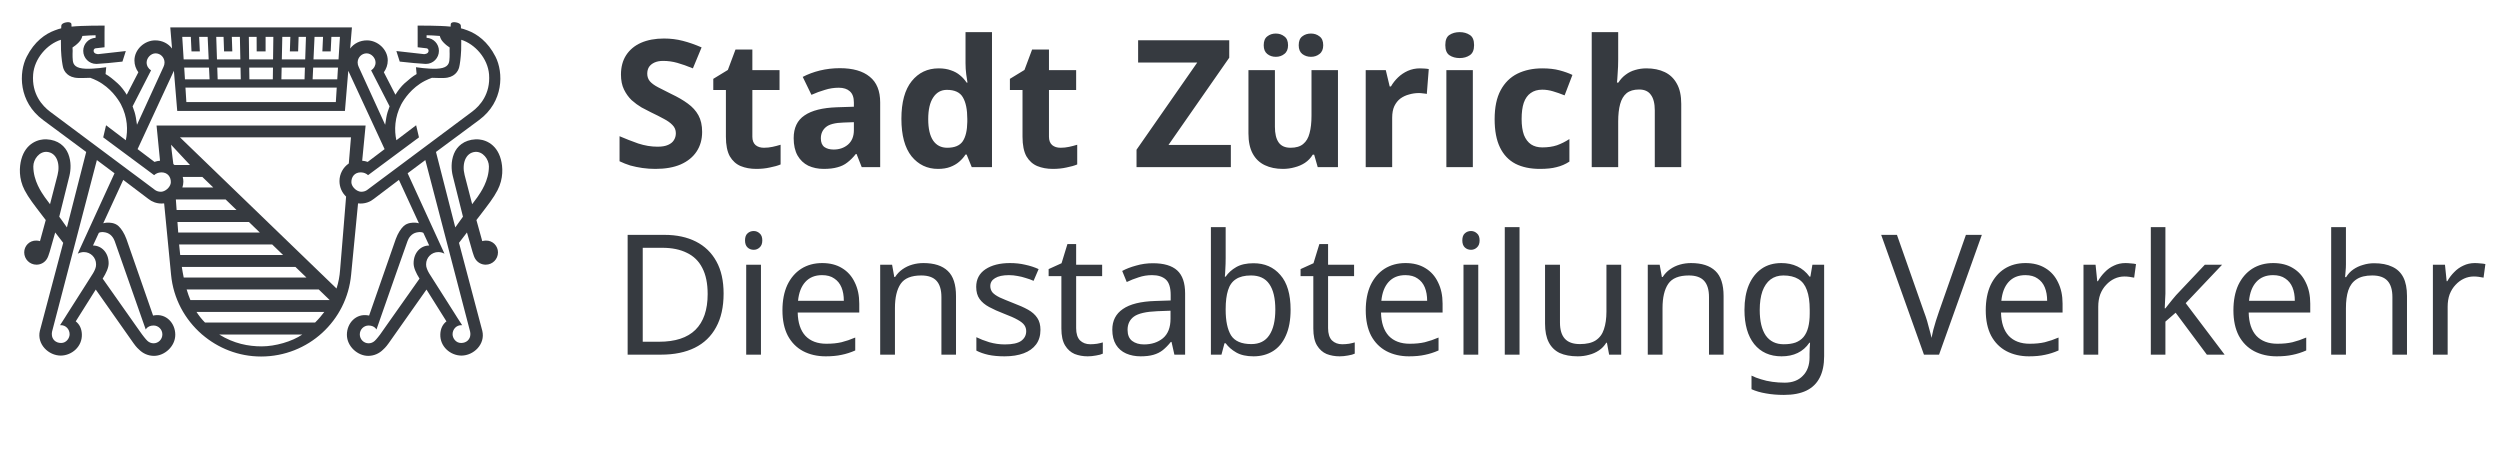 <svg width="177" height="32" viewBox="0 0 177 32" fill="none" xmlns="http://www.w3.org/2000/svg">
<path d="M51.231 20.786C51.231 21.736 51.053 22.532 50.696 23.174C50.348 23.815 49.845 24.298 49.188 24.622C48.531 24.947 47.735 25.109 46.801 25.109H44.437V16.629H47.05C47.905 16.629 48.646 16.788 49.271 17.104C49.897 17.421 50.38 17.888 50.72 18.506C51.06 19.116 51.231 19.876 51.231 20.786ZM50.102 20.822C50.102 20.07 49.976 19.452 49.722 18.969C49.477 18.486 49.113 18.13 48.63 17.9C48.155 17.663 47.577 17.544 46.896 17.544H45.506V24.195H46.658C47.806 24.195 48.665 23.914 49.236 23.352C49.813 22.782 50.102 21.938 50.102 20.822ZM53.876 18.743V25.109H52.831V18.743H53.876ZM53.365 16.356C53.523 16.356 53.662 16.412 53.781 16.522C53.907 16.625 53.971 16.792 53.971 17.021C53.971 17.243 53.907 17.409 53.781 17.52C53.662 17.631 53.523 17.686 53.365 17.686C53.191 17.686 53.044 17.631 52.926 17.52C52.807 17.409 52.748 17.243 52.748 17.021C52.748 16.792 52.807 16.625 52.926 16.522C53.044 16.412 53.191 16.356 53.365 16.356ZM58.211 18.625C58.758 18.625 59.225 18.743 59.613 18.981C60.009 19.218 60.31 19.555 60.516 19.991C60.729 20.418 60.836 20.921 60.836 21.499V22.128H56.477C56.493 22.849 56.675 23.399 57.024 23.779C57.38 24.151 57.875 24.337 58.508 24.337C58.912 24.337 59.268 24.302 59.577 24.23C59.894 24.151 60.219 24.041 60.551 23.898V24.812C60.227 24.955 59.906 25.058 59.589 25.121C59.272 25.192 58.896 25.228 58.461 25.228C57.859 25.228 57.325 25.105 56.857 24.86C56.398 24.614 56.038 24.25 55.777 23.767C55.523 23.276 55.397 22.679 55.397 21.974C55.397 21.277 55.511 20.679 55.741 20.18C55.978 19.682 56.307 19.298 56.727 19.028C57.154 18.759 57.649 18.625 58.211 18.625ZM58.2 19.48C57.701 19.48 57.305 19.642 57.012 19.967C56.727 20.283 56.557 20.727 56.501 21.297H59.743C59.743 20.933 59.688 20.616 59.577 20.347C59.466 20.078 59.296 19.868 59.066 19.717C58.845 19.559 58.556 19.48 58.2 19.48ZM65.381 18.625C66.141 18.625 66.716 18.811 67.103 19.183C67.491 19.547 67.685 20.141 67.685 20.964V25.109H66.652V21.036C66.652 20.521 66.537 20.137 66.308 19.884C66.078 19.63 65.718 19.503 65.227 19.503C64.522 19.503 64.035 19.701 63.766 20.097C63.497 20.493 63.362 21.063 63.362 21.808V25.109H62.317V18.743H63.16L63.315 19.61H63.374C63.517 19.389 63.691 19.207 63.897 19.064C64.111 18.914 64.344 18.803 64.597 18.732C64.851 18.66 65.112 18.625 65.381 18.625ZM73.664 23.352C73.664 23.763 73.561 24.108 73.355 24.385C73.15 24.662 72.857 24.872 72.477 25.014C72.097 25.157 71.645 25.228 71.123 25.228C70.679 25.228 70.295 25.192 69.971 25.121C69.654 25.05 69.373 24.951 69.127 24.824V23.874C69.381 24.001 69.686 24.12 70.042 24.23C70.406 24.333 70.774 24.385 71.146 24.385C71.677 24.385 72.061 24.302 72.298 24.136C72.536 23.961 72.655 23.732 72.655 23.447C72.655 23.288 72.611 23.146 72.524 23.019C72.437 22.892 72.279 22.766 72.049 22.639C71.827 22.512 71.507 22.37 71.087 22.211C70.675 22.053 70.323 21.895 70.03 21.736C69.737 21.578 69.511 21.388 69.353 21.166C69.195 20.945 69.115 20.66 69.115 20.311C69.115 19.773 69.333 19.357 69.769 19.064C70.212 18.771 70.79 18.625 71.503 18.625C71.891 18.625 72.251 18.664 72.583 18.743C72.924 18.815 73.241 18.918 73.534 19.052L73.177 19.884C73.003 19.804 72.817 19.737 72.619 19.682C72.429 19.618 72.235 19.571 72.037 19.539C71.839 19.5 71.637 19.48 71.431 19.48C71.004 19.48 70.675 19.551 70.446 19.694C70.224 19.828 70.113 20.014 70.113 20.252C70.113 20.426 70.165 20.576 70.267 20.703C70.37 20.822 70.541 20.941 70.778 21.059C71.024 21.17 71.348 21.305 71.752 21.463C72.156 21.614 72.5 21.768 72.785 21.926C73.07 22.085 73.288 22.279 73.439 22.508C73.589 22.73 73.664 23.011 73.664 23.352ZM77.189 24.373C77.347 24.373 77.509 24.361 77.676 24.337C77.842 24.306 77.977 24.274 78.079 24.242V25.038C77.969 25.093 77.81 25.137 77.604 25.169C77.398 25.208 77.201 25.228 77.01 25.228C76.678 25.228 76.369 25.173 76.084 25.062C75.807 24.943 75.581 24.741 75.407 24.456C75.233 24.171 75.146 23.771 75.146 23.257V19.551H74.243V19.052L75.158 18.637L75.573 17.282H76.191V18.743H78.032V19.551H76.191V23.233C76.191 23.621 76.282 23.91 76.464 24.1C76.654 24.282 76.896 24.373 77.189 24.373ZM81.625 18.637C82.401 18.637 82.975 18.807 83.347 19.147C83.72 19.488 83.906 20.03 83.906 20.774V25.109H83.146L82.944 24.207H82.896C82.714 24.436 82.524 24.63 82.326 24.789C82.136 24.939 81.914 25.05 81.661 25.121C81.416 25.192 81.115 25.228 80.758 25.228C80.378 25.228 80.034 25.161 79.725 25.026C79.424 24.892 79.187 24.686 79.013 24.409C78.838 24.124 78.751 23.767 78.751 23.34C78.751 22.706 79.001 22.219 79.499 21.879C79.998 21.53 80.766 21.34 81.804 21.309L82.884 21.273V20.893C82.884 20.363 82.769 19.994 82.54 19.789C82.31 19.583 81.986 19.48 81.566 19.48C81.234 19.48 80.917 19.531 80.616 19.634C80.315 19.729 80.034 19.84 79.773 19.967L79.452 19.183C79.729 19.032 80.058 18.906 80.438 18.803C80.818 18.692 81.214 18.637 81.625 18.637ZM81.934 22.033C81.142 22.065 80.592 22.192 80.283 22.413C79.982 22.635 79.832 22.948 79.832 23.352C79.832 23.708 79.939 23.969 80.153 24.136C80.374 24.302 80.656 24.385 80.996 24.385C81.534 24.385 81.982 24.238 82.338 23.945C82.694 23.645 82.873 23.185 82.873 22.568V21.998L81.934 22.033ZM86.777 18.28C86.777 18.549 86.769 18.803 86.754 19.04C86.746 19.27 86.734 19.452 86.718 19.587H86.777C86.96 19.317 87.209 19.092 87.526 18.91C87.842 18.728 88.25 18.637 88.749 18.637C89.541 18.637 90.174 18.914 90.649 19.468C91.132 20.014 91.374 20.834 91.374 21.926C91.374 22.655 91.263 23.265 91.041 23.755C90.827 24.246 90.522 24.614 90.127 24.86C89.731 25.105 89.272 25.228 88.749 25.228C88.25 25.228 87.842 25.137 87.526 24.955C87.209 24.773 86.96 24.555 86.777 24.302H86.694L86.48 25.109H85.732V16.083H86.777V18.28ZM88.571 19.503C88.119 19.503 87.763 19.591 87.502 19.765C87.241 19.931 87.055 20.192 86.944 20.549C86.833 20.897 86.777 21.344 86.777 21.891V21.938C86.777 22.722 86.904 23.324 87.157 23.744C87.419 24.155 87.898 24.361 88.594 24.361C89.165 24.361 89.588 24.151 89.865 23.732C90.15 23.312 90.293 22.706 90.293 21.915C90.293 21.115 90.15 20.513 89.865 20.109C89.588 19.705 89.157 19.503 88.571 19.503ZM95.025 24.373C95.184 24.373 95.346 24.361 95.512 24.337C95.679 24.306 95.813 24.274 95.916 24.242V25.038C95.805 25.093 95.647 25.137 95.441 25.169C95.235 25.208 95.037 25.228 94.847 25.228C94.515 25.228 94.206 25.173 93.921 25.062C93.644 24.943 93.418 24.741 93.244 24.456C93.07 24.171 92.983 23.771 92.983 23.257V19.551H92.08V19.052L92.995 18.637L93.41 17.282H94.028V18.743H95.869V19.551H94.028V23.233C94.028 23.621 94.119 23.91 94.301 24.1C94.491 24.282 94.733 24.373 95.025 24.373ZM99.51 18.625C100.056 18.625 100.523 18.743 100.911 18.981C101.307 19.218 101.608 19.555 101.814 19.991C102.028 20.418 102.135 20.921 102.135 21.499V22.128H97.776C97.791 22.849 97.974 23.399 98.322 23.779C98.678 24.151 99.173 24.337 99.807 24.337C100.21 24.337 100.567 24.302 100.876 24.23C101.192 24.151 101.517 24.041 101.849 23.898V24.812C101.525 24.955 101.204 25.058 100.887 25.121C100.571 25.192 100.195 25.228 99.759 25.228C99.157 25.228 98.623 25.105 98.156 24.86C97.697 24.614 97.336 24.25 97.075 23.767C96.822 23.276 96.695 22.679 96.695 21.974C96.695 21.277 96.81 20.679 97.039 20.18C97.277 19.682 97.606 19.298 98.025 19.028C98.453 18.759 98.948 18.625 99.51 18.625ZM99.498 19.48C98.999 19.48 98.603 19.642 98.31 19.967C98.025 20.283 97.855 20.727 97.799 21.297H101.042C101.042 20.933 100.986 20.616 100.876 20.347C100.765 20.078 100.594 19.868 100.365 19.717C100.143 19.559 99.854 19.48 99.498 19.48ZM104.661 18.743V25.109H103.615V18.743H104.661ZM104.15 16.356C104.308 16.356 104.447 16.412 104.566 16.522C104.692 16.625 104.756 16.792 104.756 17.021C104.756 17.243 104.692 17.409 104.566 17.52C104.447 17.631 104.308 17.686 104.15 17.686C103.976 17.686 103.829 17.631 103.71 17.52C103.592 17.409 103.532 17.243 103.532 17.021C103.532 16.792 103.592 16.625 103.71 16.522C103.829 16.412 103.976 16.356 104.15 16.356ZM107.583 25.109H106.538V16.083H107.583V25.109ZM114.781 18.743V25.109H113.926L113.771 24.266H113.724C113.589 24.488 113.415 24.67 113.201 24.812C112.987 24.955 112.754 25.058 112.5 25.121C112.247 25.192 111.982 25.228 111.705 25.228C111.198 25.228 110.77 25.149 110.422 24.991C110.082 24.824 109.824 24.571 109.65 24.23C109.476 23.89 109.389 23.451 109.389 22.912V18.743H110.446V22.841C110.446 23.348 110.561 23.728 110.79 23.981C111.02 24.234 111.376 24.361 111.859 24.361C112.334 24.361 112.706 24.274 112.975 24.1C113.253 23.918 113.447 23.656 113.557 23.316C113.676 22.968 113.736 22.548 113.736 22.057V18.743H114.781ZM119.726 18.625C120.486 18.625 121.06 18.811 121.448 19.183C121.836 19.547 122.03 20.141 122.03 20.964V25.109H120.997V21.036C120.997 20.521 120.882 20.137 120.653 19.884C120.423 19.63 120.063 19.503 119.572 19.503C118.867 19.503 118.38 19.701 118.111 20.097C117.842 20.493 117.707 21.063 117.707 21.808V25.109H116.662V18.743H117.505L117.66 19.61H117.719C117.862 19.389 118.036 19.207 118.242 19.064C118.455 18.914 118.689 18.803 118.942 18.732C119.196 18.66 119.457 18.625 119.726 18.625ZM126.121 18.625C126.54 18.625 126.916 18.704 127.249 18.862C127.59 19.02 127.879 19.262 128.116 19.587H128.175L128.318 18.743H129.149V25.216C129.149 25.818 129.046 26.321 128.841 26.725C128.635 27.136 128.322 27.445 127.902 27.651C127.483 27.857 126.948 27.96 126.299 27.96C125.84 27.96 125.416 27.924 125.028 27.853C124.648 27.79 124.308 27.691 124.007 27.556V26.594C124.213 26.697 124.438 26.784 124.684 26.855C124.929 26.934 125.194 26.994 125.479 27.033C125.764 27.073 126.057 27.093 126.358 27.093C126.905 27.093 127.332 26.93 127.641 26.606C127.958 26.289 128.116 25.854 128.116 25.299V25.05C128.116 24.955 128.12 24.82 128.128 24.646C128.136 24.464 128.144 24.337 128.152 24.266H128.104C127.882 24.591 127.605 24.832 127.273 24.991C126.948 25.149 126.568 25.228 126.133 25.228C125.309 25.228 124.664 24.939 124.197 24.361C123.737 23.783 123.508 22.976 123.508 21.938C123.508 21.257 123.611 20.671 123.817 20.18C124.03 19.682 124.331 19.298 124.719 19.028C125.107 18.759 125.574 18.625 126.121 18.625ZM126.263 19.503C125.907 19.503 125.602 19.599 125.349 19.789C125.103 19.979 124.913 20.256 124.779 20.62C124.652 20.984 124.589 21.428 124.589 21.95C124.589 22.734 124.731 23.336 125.016 23.755C125.309 24.167 125.733 24.373 126.287 24.373C126.612 24.373 126.889 24.333 127.118 24.254C127.348 24.167 127.538 24.037 127.688 23.862C127.839 23.68 127.95 23.451 128.021 23.174C128.092 22.896 128.128 22.568 128.128 22.188V21.938C128.128 21.36 128.061 20.893 127.926 20.537C127.799 20.18 127.597 19.919 127.32 19.753C127.043 19.587 126.691 19.503 126.263 19.503ZM140.314 16.629L137.285 25.109H136.216L133.188 16.629H134.304L136.216 22.069C136.303 22.299 136.379 22.52 136.442 22.734C136.505 22.948 136.561 23.154 136.608 23.352C136.664 23.542 136.711 23.732 136.751 23.922C136.79 23.732 136.834 23.538 136.881 23.34C136.937 23.142 136.996 22.936 137.06 22.722C137.131 22.508 137.206 22.283 137.285 22.045L139.186 16.629H140.314ZM143.406 18.625C143.952 18.625 144.419 18.743 144.807 18.981C145.203 19.218 145.504 19.555 145.71 19.991C145.923 20.418 146.03 20.921 146.03 21.499V22.128H141.672C141.687 22.849 141.869 23.399 142.218 23.779C142.574 24.151 143.069 24.337 143.702 24.337C144.106 24.337 144.463 24.302 144.771 24.23C145.088 24.151 145.413 24.041 145.745 23.898V24.812C145.421 24.955 145.1 25.058 144.783 25.121C144.467 25.192 144.09 25.228 143.655 25.228C143.053 25.228 142.519 25.105 142.052 24.86C141.592 24.614 141.232 24.25 140.971 23.767C140.717 23.276 140.591 22.679 140.591 21.974C140.591 21.277 140.706 20.679 140.935 20.18C141.173 19.682 141.501 19.298 141.921 19.028C142.349 18.759 142.843 18.625 143.406 18.625ZM143.394 19.48C142.895 19.48 142.499 19.642 142.206 19.967C141.921 20.283 141.751 20.727 141.695 21.297H144.938C144.938 20.933 144.882 20.616 144.771 20.347C144.661 20.078 144.49 19.868 144.261 19.717C144.039 19.559 143.75 19.48 143.394 19.48ZM150.48 18.625C150.599 18.625 150.726 18.633 150.861 18.648C151.003 18.656 151.126 18.672 151.229 18.696L151.098 19.658C150.995 19.634 150.88 19.614 150.754 19.599C150.635 19.583 150.52 19.575 150.409 19.575C150.164 19.575 149.93 19.626 149.708 19.729C149.487 19.832 149.289 19.979 149.115 20.169C148.94 20.351 148.802 20.572 148.699 20.834C148.604 21.095 148.556 21.388 148.556 21.713V25.109H147.511V18.743H148.366L148.485 19.907H148.533C148.667 19.67 148.83 19.456 149.02 19.266C149.21 19.068 149.427 18.914 149.673 18.803C149.918 18.684 150.187 18.625 150.48 18.625ZM153.311 20.798C153.311 20.925 153.303 21.091 153.287 21.297C153.279 21.503 153.271 21.681 153.263 21.831H153.311C153.358 21.768 153.43 21.677 153.525 21.558C153.62 21.439 153.715 21.321 153.81 21.202C153.913 21.075 154 20.972 154.071 20.893L156.102 18.743H157.325L154.748 21.463L157.503 25.109H156.245L154.035 22.14L153.311 22.77V25.109H152.278V16.083H153.311V20.798ZM160.941 18.625C161.487 18.625 161.954 18.743 162.342 18.981C162.738 19.218 163.039 19.555 163.245 19.991C163.459 20.418 163.566 20.921 163.566 21.499V22.128H159.207C159.223 22.849 159.405 23.399 159.753 23.779C160.109 24.151 160.604 24.337 161.238 24.337C161.642 24.337 161.998 24.302 162.307 24.23C162.623 24.151 162.948 24.041 163.281 23.898V24.812C162.956 24.955 162.635 25.058 162.319 25.121C162.002 25.192 161.626 25.228 161.19 25.228C160.588 25.228 160.054 25.105 159.587 24.86C159.128 24.614 158.767 24.25 158.506 23.767C158.253 23.276 158.126 22.679 158.126 21.974C158.126 21.277 158.241 20.679 158.47 20.18C158.708 19.682 159.037 19.298 159.456 19.028C159.884 18.759 160.379 18.625 160.941 18.625ZM160.929 19.48C160.43 19.48 160.034 19.642 159.741 19.967C159.456 20.283 159.286 20.727 159.231 21.297H162.473C162.473 20.933 162.418 20.616 162.307 20.347C162.196 20.078 162.026 19.868 161.796 19.717C161.574 19.559 161.285 19.48 160.929 19.48ZM166.092 18.732C166.092 18.882 166.084 19.036 166.068 19.195C166.06 19.353 166.048 19.496 166.032 19.622H166.104C166.238 19.401 166.408 19.218 166.614 19.076C166.82 18.933 167.05 18.826 167.303 18.755C167.556 18.676 167.818 18.637 168.087 18.637C168.602 18.637 169.029 18.72 169.37 18.886C169.718 19.044 169.979 19.294 170.154 19.634C170.328 19.975 170.415 20.418 170.415 20.964V25.109H169.382V21.036C169.382 20.521 169.267 20.137 169.037 19.884C168.808 19.63 168.447 19.503 167.956 19.503C167.481 19.503 167.109 19.595 166.84 19.777C166.571 19.951 166.377 20.212 166.258 20.561C166.147 20.901 166.092 21.321 166.092 21.82V25.109H165.047V16.083H166.092V18.732ZM175.218 18.625C175.337 18.625 175.463 18.633 175.598 18.648C175.74 18.656 175.863 18.672 175.966 18.696L175.835 19.658C175.732 19.634 175.618 19.614 175.491 19.599C175.372 19.583 175.257 19.575 175.147 19.575C174.901 19.575 174.668 19.626 174.446 19.729C174.224 19.832 174.026 19.979 173.852 20.169C173.678 20.351 173.539 20.572 173.436 20.834C173.341 21.095 173.294 21.388 173.294 21.713V25.109H172.249V18.743H173.104L173.223 19.907H173.27C173.405 19.67 173.567 19.456 173.757 19.266C173.947 19.068 174.165 18.914 174.41 18.803C174.656 18.684 174.925 18.625 175.218 18.625Z" fill="#363A40"/>
<g clip-path="url(#clip0_8876_3613)">
<path d="M33.429 14.457L32.895 12.392C32.689 11.596 32.959 10.817 33.638 10.754C34.179 10.703 34.615 11.276 34.615 11.782C34.615 12.802 34.028 13.628 33.8 13.959C33.743 14.042 33.604 14.226 33.429 14.457ZM33.282 23.47C33.302 23.546 33.302 23.637 33.302 23.666C33.302 24.015 33.04 24.283 32.646 24.283C32.258 24.283 32.042 23.926 32.042 23.666C32.042 23.317 32.306 23.012 32.681 23.022H32.719L32.361 22.468L32.258 22.302L31.251 20.715L31.042 20.387L30.386 19.354C30.386 19.354 30.272 19.168 30.216 18.993L30.212 18.982C30.202 18.959 30.197 18.932 30.192 18.907C30.189 18.889 30.185 18.875 30.18 18.863C30.172 18.813 30.168 18.761 30.168 18.713C30.168 18.231 30.556 17.847 31.03 17.847C31.189 17.847 31.338 17.889 31.468 17.964L31.361 17.725L28.861 12.267L30.113 11.333L33.282 23.47ZM27.378 23.02L27.274 23.168L26.914 23.68C26.914 23.68 26.644 24.038 26.532 24.132C26.416 24.241 26.263 24.306 26.098 24.306C25.753 24.306 25.474 24.023 25.474 23.675C25.474 23.327 25.753 23.046 26.098 23.046C26.326 23.046 26.501 23.128 26.61 23.265L26.654 23.33L26.862 22.736L26.885 22.668C27.438 21.088 28.791 17.222 28.855 17.063C28.927 16.866 29.109 16.537 29.511 16.454C29.768 16.399 29.907 16.447 29.975 16.488L30.387 17.382C29.782 17.382 29.283 17.886 29.283 18.642C29.283 18.962 29.459 19.338 29.702 19.727L27.378 23.02ZM27.667 12.203L27.028 12.678L25.986 13.456C25.879 13.529 25.745 13.576 25.587 13.576C25.535 13.576 25.483 13.568 25.433 13.553C25.142 13.469 24.884 13.171 24.878 12.909C24.867 12.547 25.088 12.195 25.562 12.203L25.572 12.206C25.758 12.211 25.931 12.283 26.059 12.401L26.698 11.927L26.971 11.724L29.663 9.726L29.462 8.868L28.063 9.929C27.909 9.239 27.928 8.312 28.411 7.382C28.608 7.024 29.126 6.218 30.084 5.723C30.259 5.634 30.428 5.563 30.579 5.509C30.87 5.52 31.174 5.526 31.427 5.521C32.168 5.504 32.436 5.051 32.509 4.759C32.557 4.574 32.624 4.134 32.65 3.545C32.658 3.345 32.659 3.082 32.658 2.816C33.639 3.125 34.538 4.142 34.626 5.272C34.731 6.658 33.98 7.491 33.432 7.902L27.667 12.203ZM11.084 8.886L11.329 11.38C11.191 11.388 11.059 11.419 10.936 11.463L9.741 10.558L12.312 5.012L12.548 7.856H18.231H18.743H24.421L24.659 5.012L27.23 10.558L26.033 11.463C25.911 11.419 25.778 11.388 25.643 11.38L25.885 8.886H11.084ZM24.695 11.573C24.297 11.846 24.035 12.302 24.035 12.823C24.035 13.253 24.214 13.646 24.503 13.917L24.449 14.589L24.327 16.094L24.079 19.101C24.048 19.561 23.962 20.006 23.826 20.427L12.739 9.721H24.849L24.695 11.573ZM13.479 21.243C13.386 21.014 13.295 20.767 13.214 20.493H22.566L23.341 21.243H13.479ZM22.308 22.837H14.516C14.298 22.621 14.097 22.369 13.913 22.087H22.959C22.785 22.318 22.581 22.57 22.308 22.837ZM18.531 24.523C17.584 24.523 16.566 24.332 15.517 23.683H21.405C20.675 24.184 19.481 24.523 18.531 24.523ZM12.873 18.899H20.918L21.695 19.648H13.007C12.955 19.41 12.914 19.155 12.873 18.899ZM12.681 17.307H19.27L20.044 18.054H12.758C12.729 17.808 12.701 17.561 12.681 17.307ZM12.563 15.717H17.624L18.396 16.463H12.618C12.601 16.213 12.583 15.964 12.563 15.717ZM12.451 14.12H15.972L16.749 14.87H12.504C12.487 14.616 12.469 14.36 12.451 14.12ZM12.938 12.526H14.326L15.101 13.274H12.912C12.954 13.141 12.982 13.005 12.982 12.857C12.982 12.742 12.964 12.632 12.938 12.526ZM12.273 11.616C12.174 10.932 12.113 10.247 12.113 10.247L13.45 11.681H12.353C12.327 11.661 12.301 11.633 12.273 11.616ZM11.539 13.553C11.487 13.568 11.435 13.576 11.385 13.576C11.224 13.576 11.09 13.529 10.983 13.456L9.944 12.678L9.304 12.203L3.54 7.902C2.993 7.491 2.238 6.658 2.346 5.272C2.434 4.142 3.332 3.125 4.311 2.816C4.311 3.082 4.311 3.345 4.32 3.545C4.345 4.134 4.418 4.574 4.463 4.759C4.534 5.051 4.804 5.504 5.543 5.521C5.797 5.526 6.102 5.52 6.393 5.509C6.542 5.563 6.713 5.634 6.888 5.723C7.845 6.218 8.361 7.024 8.559 7.382C9.044 8.312 9.061 9.239 8.907 9.929L7.509 8.868L7.307 9.726L10.001 11.724L10.275 11.927L10.913 12.401C11.039 12.283 11.211 12.211 11.399 12.206L11.408 12.203C11.883 12.195 12.107 12.547 12.095 12.909C12.088 13.171 11.828 13.469 11.539 13.553ZM5.609 17.725L5.504 17.964C5.633 17.889 5.781 17.847 5.939 17.847C6.417 17.847 6.802 18.231 6.802 18.713C6.802 18.761 6.8 18.813 6.791 18.863C6.787 18.875 6.782 18.889 6.779 18.907C6.774 18.932 6.769 18.959 6.76 18.982L6.757 18.993C6.7 19.168 6.584 19.354 6.584 19.354L5.93 20.387L5.72 20.715L4.711 22.302L4.608 22.468L4.253 23.022H4.289C4.663 23.012 4.929 23.317 4.929 23.666C4.929 23.926 4.711 24.283 4.326 24.283C3.931 24.283 3.67 24.015 3.67 23.666C3.67 23.637 3.667 23.546 3.688 23.47L6.859 11.333L8.108 12.267L5.609 17.725ZM7.46 16.454C7.863 16.537 8.042 16.866 8.118 17.063C8.179 17.222 9.532 21.088 10.085 22.668L10.109 22.736L10.319 23.33L10.359 23.265C10.469 23.128 10.644 23.046 10.873 23.046C11.216 23.046 11.496 23.327 11.496 23.675C11.496 24.023 11.216 24.306 10.873 24.306C10.708 24.306 10.555 24.241 10.437 24.132C10.327 24.038 10.059 23.68 10.059 23.68L9.695 23.168L9.591 23.02L7.27 19.727C7.512 19.338 7.692 18.962 7.692 18.642C7.692 17.886 7.189 17.382 6.583 17.382L6.997 16.488C7.064 16.447 7.206 16.399 7.46 16.454ZM10.695 4.981C10.507 4.866 10.381 4.66 10.381 4.425C10.381 4.098 10.683 3.777 11.014 3.777C11.364 3.777 11.649 4.066 11.649 4.425C11.649 4.538 11.621 4.642 11.575 4.736L9.699 8.834C9.685 8.725 9.659 8.562 9.619 8.32C9.578 8.075 9.497 7.804 9.388 7.529L10.695 4.981ZM13.511 2.608L13.558 3.639H14.148L14.1 2.608H14.702L14.775 4.207H13.003L12.903 2.608H13.511ZM14.838 5.619H13.095L13.042 4.788H14.797L14.838 5.619ZM15.828 2.608L15.864 3.639H16.447L16.413 2.608H16.984L17.016 4.207H15.362L15.31 2.608H15.828ZM17.047 5.619H15.411L15.382 4.788H17.029L17.047 5.619ZM18.169 2.608L18.173 3.639H18.804V2.608H19.353L19.332 4.207H18.59H18.383H17.639L17.618 2.608H18.169ZM19.941 4.788H21.588L21.561 5.619H19.922L19.941 4.788ZM19.987 2.608H20.557L20.522 3.639H21.107L21.142 2.608H21.662L21.608 4.207H19.953L19.987 2.608ZM17.644 4.788H18.383H18.59H19.327L19.315 5.619H18.59H18.383H17.657L17.644 4.788ZM18.383 6.202H18.59H23.841L23.777 7.226H18.743H18.231H13.194L13.13 6.202H18.383ZM22.173 4.788H23.929L23.878 5.619H22.133L22.173 4.788ZM22.269 2.608H22.871L22.824 3.639H23.413L23.462 2.608H24.067L23.968 4.207H22.195L22.269 2.608ZM25.957 3.777C26.289 3.777 26.589 4.098 26.589 4.425C26.589 4.66 26.466 4.866 26.276 4.981L27.584 7.529C27.474 7.804 27.393 8.075 27.351 8.32C27.312 8.562 27.286 8.725 27.269 8.834L25.395 4.736C25.35 4.642 25.321 4.538 25.321 4.425C25.321 4.066 25.607 3.777 25.957 3.777ZM4.075 12.392L3.541 14.457C3.367 14.226 3.227 14.042 3.17 13.959C2.943 13.628 2.359 12.802 2.359 11.782C2.359 11.276 2.792 10.703 3.334 10.754C4.013 10.817 4.28 11.596 4.075 12.392ZM34.386 17.032C34.302 17.035 34.219 17.05 34.143 17.071L33.73 15.579L33.94 15.308C34.567 14.487 34.943 14.013 35.224 13.469C35.658 12.637 35.601 11.808 35.461 11.286C35.148 10.112 34.226 9.835 33.676 9.864C32.852 9.903 32.349 10.362 32.139 10.888C31.914 11.453 31.954 12.036 32.056 12.456L32.778 15.342C32.557 15.631 32.365 15.935 32.234 16.101L30.867 10.758L33.917 8.499C35.667 7.209 35.652 5.133 35.081 4.012C34.537 2.939 33.764 2.397 33.095 2.151C32.895 2.074 32.763 2.035 32.638 2.006C32.633 1.915 32.631 1.849 32.628 1.82C32.617 1.681 32.453 1.618 32.313 1.589C32.003 1.522 31.914 1.652 31.914 1.699L31.904 1.885C31.159 1.803 29.568 1.812 29.568 1.812L29.57 2.251V3.346L30.202 3.42C30.263 3.423 30.343 3.486 30.343 3.599C30.342 3.719 30.251 3.785 30.164 3.807C30.088 3.829 30.052 3.835 30.02 3.832H30.014L28.063 3.614L28.301 4.361C29.06 4.447 29.657 4.499 30.097 4.523C30.118 4.525 30.136 4.525 30.157 4.525C30.666 4.525 31.076 4.111 31.076 3.599C31.076 3.105 30.689 2.702 30.202 2.676V2.495C30.465 2.501 30.788 2.514 31.138 2.545C31.172 2.678 31.239 2.84 31.382 2.986C31.532 3.147 31.693 3.272 31.836 3.363L31.829 3.592C31.829 3.592 31.849 3.971 31.814 4.285C31.78 4.603 31.593 4.84 30.907 4.865C30.254 4.887 29.451 4.759 29.451 4.759L29.495 5.244C29.231 5.392 28.968 5.608 28.63 5.91C28.409 6.112 28.19 6.392 27.996 6.707L27.177 5.116C27.348 4.879 27.453 4.592 27.453 4.281C27.453 3.496 26.735 2.858 25.983 2.858C25.478 2.858 25.053 3.086 24.791 3.436L24.916 1.941H18.602H18.367H12.056L12.18 3.436C11.919 3.086 11.494 2.858 10.988 2.858C10.235 2.858 9.518 3.496 9.518 4.281C9.518 4.592 9.621 4.879 9.796 5.116L8.974 6.707C8.78 6.392 8.562 6.112 8.339 5.91C8.002 5.608 7.74 5.392 7.474 5.244L7.519 4.759C7.519 4.759 6.715 4.887 6.063 4.865C5.377 4.84 5.189 4.603 5.155 4.285C5.122 3.971 5.144 3.592 5.144 3.592L5.133 3.363C5.276 3.272 5.438 3.147 5.591 2.986C5.731 2.84 5.8 2.678 5.832 2.545C6.185 2.514 6.504 2.501 6.769 2.495V2.676C6.281 2.702 5.893 3.105 5.893 3.599C5.893 4.111 6.306 4.525 6.815 4.525C6.835 4.525 6.854 4.525 6.872 4.523C7.313 4.499 7.911 4.447 8.669 4.361L8.907 3.614L6.958 3.832H6.95C6.919 3.835 6.881 3.829 6.806 3.807C6.718 3.785 6.629 3.719 6.627 3.599C6.626 3.486 6.708 3.423 6.769 3.42L7.401 3.346V2.251L7.407 1.812C7.407 1.812 5.813 1.803 5.065 1.885L5.056 1.699C5.056 1.652 4.969 1.522 4.656 1.589C4.518 1.618 4.354 1.681 4.341 1.82C4.339 1.849 4.337 1.915 4.332 2.006C4.208 2.035 4.075 2.074 3.876 2.151C3.205 2.397 2.435 2.939 1.892 4.012C1.32 5.133 1.304 7.209 3.054 8.499L6.103 10.758L4.738 16.101C4.606 15.935 4.418 15.631 4.195 15.342L4.914 12.456C5.015 12.036 5.056 11.453 4.831 10.888C4.62 10.362 4.122 9.903 3.295 9.864C2.745 9.835 1.823 10.112 1.508 11.286C1.369 11.808 1.311 12.637 1.745 13.469C2.029 14.013 2.403 14.487 3.03 15.308L3.239 15.579L2.831 17.071C2.753 17.05 2.67 17.035 2.584 17.032C2.073 17.016 1.714 17.423 1.714 17.865C1.714 18.352 2.104 18.739 2.584 18.739C2.895 18.739 3.168 18.579 3.319 18.331C3.453 18.134 3.575 17.62 3.718 17.126L3.909 16.459L4.475 17.193C4.123 18.514 2.841 23.353 2.821 23.427C2.601 24.37 3.441 25.18 4.309 25.176C5.084 25.166 5.827 24.541 5.796 23.666C5.781 23.254 5.62 22.952 5.362 22.753L6.779 20.5L9.447 24.291C9.658 24.593 9.82 24.728 9.848 24.752C10.117 25.025 10.49 25.195 10.905 25.195C11.647 25.195 12.41 24.528 12.41 23.7C12.41 22.874 11.761 22.175 10.902 22.33C10.88 22.335 10.86 22.337 10.839 22.344L8.95 16.921C8.798 16.511 8.59 16.195 8.398 16.014C8.125 15.753 7.727 15.756 7.569 15.764C7.497 15.766 7.401 15.786 7.309 15.808L8.725 12.736L10.499 14.078C10.757 14.288 11.084 14.41 11.439 14.41C11.501 14.41 11.564 14.409 11.621 14.4L12.111 19.446C12.269 21.139 13.087 22.624 14.294 23.671V23.683H14.309C15.432 24.648 16.885 25.241 18.485 25.241C21.819 25.241 24.558 22.714 24.86 19.446L25.35 14.4C25.41 14.409 25.469 14.41 25.529 14.41C25.888 14.41 26.215 14.288 26.471 14.078L28.244 12.736L29.66 15.808C29.57 15.786 29.473 15.766 29.402 15.764C29.244 15.756 28.846 15.753 28.572 16.014C28.38 16.195 28.173 16.511 28.022 16.921L26.132 22.344C26.111 22.337 26.091 22.335 26.068 22.33C25.21 22.175 24.56 22.874 24.56 23.7C24.56 24.528 25.325 25.195 26.067 25.195C26.481 25.195 26.854 25.025 27.124 24.752C27.15 24.728 27.313 24.593 27.524 24.291L30.195 20.5L31.609 22.753C31.35 22.952 31.189 23.254 31.174 23.666C31.143 24.541 31.888 25.166 32.662 25.176C33.531 25.18 34.373 24.37 34.148 23.427C34.133 23.353 32.849 18.514 32.497 17.193L33.06 16.459L33.253 17.126C33.397 17.62 33.519 18.134 33.651 18.331C33.806 18.579 34.078 18.739 34.386 18.739C34.869 18.739 35.257 18.352 35.257 17.865C35.257 17.423 34.896 17.016 34.386 17.032Z" fill="#363A40"/>
</g>
<path d="M49.711 9.342C49.711 9.87 49.581 10.331 49.321 10.725C49.062 11.119 48.684 11.425 48.19 11.643C47.703 11.853 47.108 11.958 46.404 11.958C46.094 11.958 45.788 11.937 45.486 11.895C45.192 11.853 44.907 11.794 44.631 11.719C44.362 11.635 44.107 11.534 43.864 11.417V9.644C44.291 9.828 44.731 10 45.184 10.159C45.645 10.31 46.102 10.386 46.555 10.386C46.865 10.386 47.112 10.344 47.297 10.26C47.49 10.176 47.628 10.063 47.712 9.921C47.804 9.778 47.85 9.615 47.85 9.43C47.85 9.204 47.77 9.011 47.611 8.852C47.46 8.692 47.255 8.546 46.995 8.412C46.735 8.269 46.437 8.118 46.102 7.959C45.892 7.858 45.666 7.741 45.423 7.607C45.18 7.464 44.945 7.292 44.719 7.091C44.501 6.881 44.321 6.63 44.178 6.337C44.035 6.043 43.964 5.691 43.964 5.28C43.964 4.744 44.086 4.287 44.329 3.909C44.58 3.524 44.932 3.23 45.385 3.029C45.846 2.828 46.387 2.727 47.008 2.727C47.477 2.727 47.921 2.782 48.34 2.891C48.768 3 49.212 3.155 49.673 3.356L49.057 4.84C48.647 4.672 48.278 4.542 47.951 4.45C47.624 4.358 47.288 4.312 46.945 4.312C46.71 4.312 46.509 4.35 46.341 4.425C46.173 4.501 46.043 4.605 45.951 4.739C45.867 4.874 45.825 5.033 45.825 5.217C45.825 5.427 45.888 5.607 46.014 5.758C46.14 5.901 46.328 6.039 46.58 6.173C46.831 6.307 47.146 6.466 47.523 6.651C47.984 6.869 48.374 7.095 48.693 7.33C49.02 7.565 49.271 7.841 49.447 8.16C49.623 8.479 49.711 8.873 49.711 9.342ZM54.085 10.461C54.294 10.461 54.495 10.44 54.688 10.398C54.881 10.357 55.074 10.306 55.267 10.248V11.643C55.066 11.727 54.814 11.799 54.512 11.857C54.219 11.924 53.896 11.958 53.544 11.958C53.133 11.958 52.764 11.891 52.437 11.757C52.119 11.622 51.863 11.392 51.67 11.065C51.486 10.73 51.394 10.268 51.394 9.682V6.374H50.501V5.582L51.532 4.953L52.073 3.507H53.267V4.966H55.191V6.374H53.267V9.682C53.267 9.942 53.343 10.139 53.494 10.273C53.645 10.398 53.842 10.461 54.085 10.461ZM59.462 4.827C60.384 4.827 61.088 5.029 61.575 5.431C62.069 5.825 62.317 6.433 62.317 7.255V11.832H61.009L60.644 10.901H60.594C60.401 11.145 60.2 11.346 59.99 11.505C59.789 11.664 59.554 11.777 59.286 11.845C59.026 11.92 58.703 11.958 58.318 11.958C57.915 11.958 57.55 11.882 57.224 11.731C56.905 11.572 56.653 11.333 56.469 11.015C56.285 10.688 56.192 10.277 56.192 9.782C56.192 9.053 56.448 8.516 56.959 8.173C57.471 7.82 58.238 7.628 59.261 7.594L60.455 7.556V7.255C60.455 6.894 60.359 6.63 60.166 6.462C59.982 6.295 59.722 6.211 59.386 6.211C59.051 6.211 58.724 6.261 58.406 6.362C58.087 6.454 57.768 6.571 57.45 6.714L56.834 5.444C57.203 5.251 57.609 5.1 58.053 4.991C58.506 4.882 58.976 4.827 59.462 4.827ZM59.726 8.676C59.122 8.692 58.703 8.801 58.468 9.003C58.234 9.204 58.116 9.468 58.116 9.795C58.116 10.08 58.2 10.285 58.368 10.411C58.535 10.528 58.754 10.587 59.022 10.587C59.424 10.587 59.764 10.47 60.04 10.235C60.317 9.992 60.455 9.652 60.455 9.216V8.65L59.726 8.676ZM66.41 11.958C65.647 11.958 65.023 11.66 64.536 11.065C64.058 10.461 63.819 9.577 63.819 8.412C63.819 7.238 64.063 6.349 64.549 5.745C65.035 5.142 65.672 4.84 66.46 4.84C66.787 4.84 67.077 4.886 67.328 4.978C67.58 5.062 67.793 5.18 67.969 5.331C68.154 5.481 68.309 5.653 68.435 5.846H68.498C68.472 5.712 68.443 5.519 68.41 5.268C68.376 5.008 68.359 4.744 68.359 4.475V2.275H70.233V11.832H68.799L68.435 10.939H68.359C68.242 11.124 68.091 11.296 67.907 11.455C67.731 11.606 67.521 11.727 67.278 11.819C67.035 11.912 66.745 11.958 66.41 11.958ZM67.064 10.461C67.584 10.461 67.948 10.31 68.158 10.009C68.368 9.698 68.477 9.237 68.485 8.625V8.424C68.485 7.753 68.38 7.242 68.171 6.89C67.969 6.538 67.592 6.362 67.039 6.362C66.628 6.362 66.305 6.542 66.07 6.902C65.836 7.255 65.718 7.766 65.718 8.437C65.718 9.107 65.836 9.615 66.07 9.958C66.305 10.294 66.636 10.461 67.064 10.461ZM75.085 10.461C75.294 10.461 75.496 10.44 75.688 10.398C75.881 10.357 76.074 10.306 76.267 10.248V11.643C76.066 11.727 75.814 11.799 75.512 11.857C75.219 11.924 74.896 11.958 74.544 11.958C74.133 11.958 73.764 11.891 73.437 11.757C73.119 11.622 72.863 11.392 72.67 11.065C72.486 10.73 72.394 10.268 72.394 9.682V6.374H71.501V5.582L72.532 4.953L73.073 3.507H74.267V4.966H76.191V6.374H74.267V9.682C74.267 9.942 74.343 10.139 74.494 10.273C74.645 10.398 74.842 10.461 75.085 10.461ZM87.144 11.832H80.466V10.6L84.767 4.425H80.579V2.853H87.03V4.086L82.73 10.26H87.144V11.832ZM94.728 4.966V11.832H93.294L93.043 10.952H92.942C92.8 11.187 92.615 11.379 92.389 11.53C92.171 11.673 91.928 11.777 91.659 11.845C91.391 11.92 91.115 11.958 90.829 11.958C90.343 11.958 89.916 11.87 89.547 11.694C89.178 11.518 88.893 11.245 88.692 10.876C88.49 10.507 88.39 10.03 88.39 9.443V4.966H90.264V8.977C90.264 9.464 90.352 9.833 90.528 10.084C90.704 10.335 90.985 10.461 91.37 10.461C91.756 10.461 92.053 10.373 92.263 10.197C92.481 10.021 92.632 9.765 92.716 9.43C92.808 9.095 92.854 8.684 92.854 8.198V4.966H94.728ZM89.471 3.205C89.471 2.912 89.555 2.702 89.723 2.576C89.891 2.442 90.092 2.375 90.326 2.375C90.561 2.375 90.762 2.442 90.93 2.576C91.106 2.702 91.194 2.912 91.194 3.205C91.194 3.482 91.106 3.687 90.93 3.821C90.762 3.956 90.561 4.023 90.326 4.023C90.092 4.023 89.891 3.956 89.723 3.821C89.555 3.687 89.471 3.482 89.471 3.205ZM91.949 3.205C91.949 2.912 92.032 2.702 92.2 2.576C92.368 2.442 92.573 2.375 92.816 2.375C93.051 2.375 93.252 2.442 93.42 2.576C93.596 2.702 93.684 2.912 93.684 3.205C93.684 3.482 93.596 3.687 93.42 3.821C93.252 3.956 93.051 4.023 92.816 4.023C92.582 4.023 92.376 3.956 92.2 3.821C92.032 3.687 91.949 3.482 91.949 3.205ZM100.528 4.84C100.62 4.84 100.729 4.844 100.855 4.853C100.981 4.861 101.081 4.874 101.157 4.89L101.018 6.651C100.96 6.634 100.872 6.622 100.754 6.613C100.645 6.596 100.549 6.588 100.465 6.588C100.222 6.588 99.987 6.622 99.761 6.689C99.535 6.747 99.329 6.844 99.145 6.978C98.969 7.112 98.826 7.292 98.717 7.519C98.617 7.737 98.566 8.009 98.566 8.336V11.832H96.692V4.966H98.114L98.39 6.123H98.478C98.612 5.888 98.78 5.674 98.981 5.481C99.182 5.289 99.413 5.133 99.673 5.016C99.941 4.899 100.226 4.84 100.528 4.84ZM104.277 4.966V11.832H102.403V4.966H104.277ZM103.346 2.275C103.623 2.275 103.862 2.342 104.063 2.476C104.264 2.602 104.365 2.841 104.365 3.193C104.365 3.536 104.264 3.775 104.063 3.909C103.862 4.044 103.623 4.111 103.346 4.111C103.061 4.111 102.818 4.044 102.617 3.909C102.424 3.775 102.328 3.536 102.328 3.193C102.328 2.841 102.424 2.602 102.617 2.476C102.818 2.342 103.061 2.275 103.346 2.275ZM109.026 11.958C108.347 11.958 107.769 11.836 107.291 11.593C106.813 11.342 106.448 10.956 106.197 10.436C105.945 9.916 105.82 9.25 105.82 8.437C105.82 7.598 105.962 6.915 106.247 6.387C106.532 5.859 106.926 5.469 107.429 5.217C107.941 4.966 108.528 4.84 109.19 4.84C109.659 4.84 110.066 4.886 110.41 4.978C110.762 5.071 111.068 5.18 111.328 5.305L110.774 6.752C110.481 6.634 110.204 6.538 109.944 6.462C109.693 6.387 109.441 6.349 109.19 6.349C108.863 6.349 108.59 6.429 108.372 6.588C108.154 6.739 107.991 6.97 107.882 7.28C107.781 7.582 107.731 7.963 107.731 8.424C107.731 8.877 107.786 9.254 107.895 9.556C108.012 9.849 108.18 10.072 108.398 10.222C108.616 10.365 108.88 10.436 109.19 10.436C109.584 10.436 109.932 10.386 110.234 10.285C110.535 10.176 110.829 10.03 111.114 9.845V11.442C110.829 11.627 110.527 11.757 110.208 11.832C109.898 11.916 109.504 11.958 109.026 11.958ZM114.568 4.224C114.568 4.559 114.555 4.882 114.53 5.192C114.514 5.502 114.497 5.72 114.48 5.846H114.581C114.732 5.611 114.908 5.423 115.109 5.28C115.31 5.129 115.532 5.02 115.775 4.953C116.027 4.878 116.291 4.84 116.568 4.84C117.062 4.84 117.494 4.928 117.863 5.104C118.232 5.28 118.517 5.553 118.718 5.922C118.928 6.29 119.032 6.768 119.032 7.355V11.832H117.159V7.82C117.159 7.326 117.066 6.957 116.882 6.714C116.706 6.462 116.429 6.337 116.052 6.337C115.675 6.337 115.377 6.425 115.159 6.601C114.949 6.777 114.799 7.032 114.706 7.368C114.614 7.703 114.568 8.114 114.568 8.6V11.832H112.694V2.275H114.568V4.224Z" fill="#363A40"/>
<defs>
<clipPath id="clip0_8876_3613">
<rect width="35.63" height="25.151" fill="white" transform="translate(0.668 0.832)"/>
</clipPath>
</defs>
</svg>
